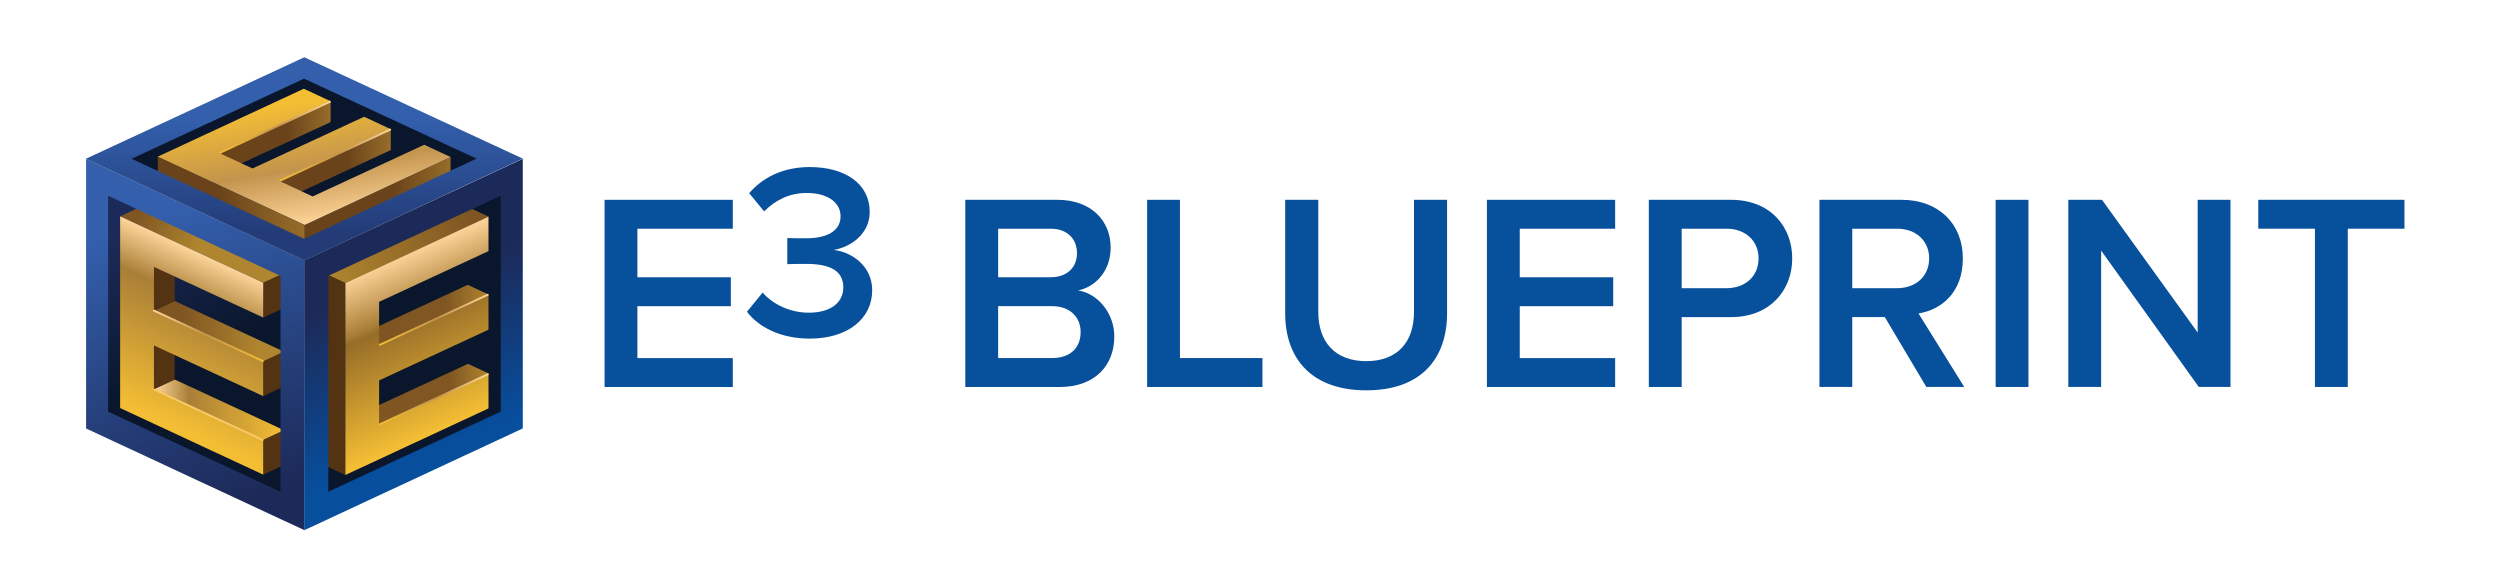 <?xml version="1.0" encoding="UTF-8"?>
<svg id="Layer_1" data-name="Layer 1" xmlns="http://www.w3.org/2000/svg" xmlns:xlink="http://www.w3.org/1999/xlink" viewBox="0 0 1265.17 295.03">
  <defs>
    <style>
      .cls-1 {
        fill: #09162b;
      }

      .cls-2 {
        fill: url(#linear-gradient-8);
      }

      .cls-3 {
        fill: url(#linear-gradient-5);
      }

      .cls-4 {
        fill: url(#linear-gradient-9);
      }

      .cls-5 {
        fill: url(#linear-gradient-4);
      }

      .cls-6 {
        fill: url(#linear-gradient-3);
      }

      .cls-7 {
        fill: url(#linear-gradient-2);
      }

      .cls-8 {
        stroke: url(#linear-gradient-12);
      }

      .cls-8, .cls-9, .cls-10, .cls-11, .cls-12, .cls-13 {
        fill: none;
        stroke-linecap: round;
        stroke-miterlimit: 10;
      }

      .cls-9 {
        stroke: url(#linear-gradient-19);
      }

      .cls-10 {
        stroke: url(#linear-gradient-18);
      }

      .cls-14 {
        fill: url(#linear-gradient);
      }

      .cls-15 {
        fill: #533312;
      }

      .cls-11 {
        stroke: url(#linear-gradient-6);
      }

      .cls-12 {
        stroke: url(#linear-gradient-7);
      }

      .cls-16 {
        fill: url(#linear-gradient-10);
      }

      .cls-17 {
        fill: url(#linear-gradient-11);
      }

      .cls-18 {
        fill: url(#linear-gradient-13);
      }

      .cls-19 {
        fill: url(#linear-gradient-14);
      }

      .cls-20 {
        fill: url(#linear-gradient-21);
      }

      .cls-21 {
        fill: url(#linear-gradient-20);
      }

      .cls-22 {
        fill: url(#linear-gradient-22);
      }

      .cls-23 {
        fill: url(#linear-gradient-15);
      }

      .cls-24 {
        fill: url(#linear-gradient-16);
      }

      .cls-25 {
        fill: url(#linear-gradient-17);
      }

      .cls-26 {
        fill: #07509c;
      }

      .cls-13 {
        stroke: #f9ca62;
      }
    </style>
    <linearGradient id="linear-gradient" x1="71.01" y1="114.91" x2="128.42" y2="227.14" gradientUnits="userSpaceOnUse">
      <stop offset="0" stop-color="#1c2a59"/>
      <stop offset=".59" stop-color="#09162b"/>
    </linearGradient>
    <linearGradient id="linear-gradient-2" x1="181.51" y1="199.38" x2="247.29" y2="199.38" gradientUnits="userSpaceOnUse">
      <stop offset="0" stop-color="#7f5522"/>
      <stop offset=".7" stop-color="#805622"/>
      <stop offset="1" stop-color="#af852f"/>
    </linearGradient>
    <linearGradient id="linear-gradient-3" x1="181.4" y1="159.42" x2="247.18" y2="159.42" gradientUnits="userSpaceOnUse">
      <stop offset="0" stop-color="#7f5522"/>
      <stop offset=".67" stop-color="#805622"/>
      <stop offset="1" stop-color="#af852f"/>
    </linearGradient>
    <linearGradient id="linear-gradient-4" x1="109.2" y1="108.81" x2="180.66" y2="141.84" gradientTransform="translate(348.09) rotate(-180) scale(1 -1)" gradientUnits="userSpaceOnUse">
      <stop offset="0" stop-color="#7f5522"/>
      <stop offset="1" stop-color="#af852f"/>
    </linearGradient>
    <linearGradient id="linear-gradient-5" x1="192.57" y1="133.27" x2="228.6" y2="214.88" gradientUnits="userSpaceOnUse">
      <stop offset="0" stop-color="#f4be34"/>
      <stop offset="0" stop-color="#ffd69b"/>
      <stop offset=".31" stop-color="#a97f37"/>
      <stop offset=".35" stop-color="#966d29"/>
      <stop offset="1" stop-color="#f4be34"/>
    </linearGradient>
    <linearGradient id="linear-gradient-6" x1="243.84" y1="161.83" x2="299.36" y2="161.83" gradientTransform="translate(491.13) rotate(-180) scale(1 -1)" gradientUnits="userSpaceOnUse">
      <stop offset="0" stop-color="#f4be34"/>
      <stop offset="0" stop-color="#ffd69b"/>
      <stop offset=".46" stop-color="#c3944d"/>
      <stop offset="1" stop-color="#f4be34"/>
    </linearGradient>
    <linearGradient id="linear-gradient-7" x1="243.84" y1="202.07" x2="299.36" y2="202.07" xlink:href="#linear-gradient-6"/>
    <linearGradient id="linear-gradient-8" x1="77.91" y1="207.31" x2="143.69" y2="207.31" gradientUnits="userSpaceOnUse">
      <stop offset="0" stop-color="#f4be34"/>
      <stop offset="0" stop-color="#ffd69b"/>
      <stop offset=".27" stop-color="#a97f37"/>
      <stop offset="1" stop-color="#f4be34"/>
    </linearGradient>
    <linearGradient id="linear-gradient-9" x1="77.91" y1="167.56" x2="143.69" y2="167.56" gradientUnits="userSpaceOnUse">
      <stop offset=".21" stop-color="#7f5522"/>
      <stop offset=".8" stop-color="#af852f"/>
    </linearGradient>
    <linearGradient id="linear-gradient-10" x1="69.27" y1="108.6" x2="140.73" y2="141.62" gradientUnits="userSpaceOnUse">
      <stop offset="0" stop-color="#7f5522"/>
      <stop offset=".44" stop-color="#af852f"/>
    </linearGradient>
    <linearGradient id="linear-gradient-11" x1="115.54" y1="134.29" x2="79.86" y2="212.36" xlink:href="#linear-gradient-8"/>
    <linearGradient id="linear-gradient-12" x1="77.41" y1="169.96" x2="133.51" y2="169.96" gradientTransform="matrix(1,0,0,1,0,0)" xlink:href="#linear-gradient-6"/>
    <linearGradient id="linear-gradient-13" x1="154.19" y1="105.52" x2="228.03" y2="105.52" gradientUnits="userSpaceOnUse">
      <stop offset=".61" stop-color="#6b431a"/>
      <stop offset="1" stop-color="#966d29"/>
    </linearGradient>
    <linearGradient id="linear-gradient-14" x1="141.29" y1="83.74" x2="197.76" y2="83.74" xlink:href="#linear-gradient-13"/>
    <linearGradient id="linear-gradient-15" x1="110.85" y1="69.57" x2="167.31" y2="69.57" xlink:href="#linear-gradient-13"/>
    <linearGradient id="linear-gradient-16" x1="79.85" y1="105.41" x2="154.2" y2="105.41" gradientUnits="userSpaceOnUse">
      <stop offset=".41" stop-color="#6b431a"/>
      <stop offset="1" stop-color="#966d29"/>
    </linearGradient>
    <linearGradient id="linear-gradient-17" x1="265.8" y1="268.52" x2="322.81" y2="318.24" gradientTransform="translate(189.29 426.6) rotate(-44.44) scale(1.08 -.92) skewX(-17.83)" xlink:href="#linear-gradient-6"/>
    <linearGradient id="linear-gradient-18" x1="293.18" y1="78.5" x2="349.78" y2="78.5" xlink:href="#linear-gradient-6"/>
    <linearGradient id="linear-gradient-19" x1="323.68" y1="64.42" x2="380.27" y2="64.42" xlink:href="#linear-gradient-6"/>
    <linearGradient id="linear-gradient-20" x1="76.18" y1="110.58" x2="126.13" y2="250.99" gradientUnits="userSpaceOnUse">
      <stop offset="0" stop-color="#335fac"/>
      <stop offset="1" stop-color="#1c2a59"/>
    </linearGradient>
    <linearGradient id="linear-gradient-21" x1="194.45" y1="132.63" x2="227.1" y2="224.44" gradientUnits="userSpaceOnUse">
      <stop offset=".14" stop-color="#1c2a59"/>
      <stop offset="1" stop-color="#074e9d"/>
    </linearGradient>
    <linearGradient id="linear-gradient-22" x1="154" y1="50.7" x2="154" y2="118.1" gradientUnits="userSpaceOnUse">
      <stop offset=".14" stop-color="#335fac"/>
      <stop offset=".99" stop-color="#233c78"/>
    </linearGradient>
  </defs>
  <g>
    <polygon class="cls-1" points="157.83 255.49 255.67 211.35 255.67 91.44 157.83 135.58 157.83 255.49"/>
    <polygon class="cls-1" points="155.68 125.83 253.52 81.69 153.33 35.94 55.49 80.08 155.68 125.83"/>
    <polygon class="cls-14" points="149.88 255.49 52.04 211.35 52.04 91.44 149.88 135.58 149.88 255.49"/>
  </g>
  <polygon class="cls-15" points="174.79 240.38 174.79 143.28 164.31 138.4 164.31 235.49 174.79 240.38"/>
  <g>
    <polygon class="cls-7" points="191.98 214.65 247.29 189 236.81 184.12 181.51 209.77 191.98 214.65"/>
    <polygon class="cls-6" points="191.88 174.69 247.18 149.04 236.71 144.15 181.4 169.81 191.88 174.69"/>
    <polygon class="cls-5" points="174.94 143.29 247.36 109.69 236.89 104.81 164.47 138.41 174.94 143.29"/>
    <polygon class="cls-3" points="191.86 214.63 191.86 192.51 247.21 166.83 247.21 149.2 191.86 174.88 191.86 152.76 247.21 127.08 247.21 109.66 174.79 143.26 174.79 240.38 247.21 206.68 247.21 188.95 191.86 214.63"/>
    <line class="cls-11" x1="246.79" y1="149.19" x2="192.27" y2="174.48"/>
    <line class="cls-12" x1="246.79" y1="189.43" x2="192.27" y2="214.71"/>
  </g>
  <g>
    <polygon class="cls-15" points="133.22 240.21 133.22 222.58 143.69 217.7 143.69 235.32 133.22 240.21"/>
    <polygon class="cls-2" points="133.22 222.58 77.91 196.93 88.39 192.05 143.69 217.7 133.22 222.58"/>
    <polygon class="cls-15" points="77.91 196.93 77.91 174.81 88.39 169.92 88.39 192.05 77.91 196.93"/>
    <polygon class="cls-15" points="133.22 200.46 133.22 182.83 143.69 177.95 143.69 195.57 133.22 200.46"/>
    <polygon class="cls-4" points="133.22 182.83 77.91 157.18 88.39 152.3 143.69 177.95 133.22 182.83"/>
    <polygon class="cls-15" points="77.91 157.18 77.91 135.06 88.39 130.17 88.39 152.3 77.91 157.18"/>
    <polygon class="cls-15" points="133.22 160.71 133.22 143.08 143.69 138.2 143.69 155.82 133.22 160.71"/>
    <polygon class="cls-16" points="133.22 143.08 60.8 109.48 71.27 104.6 143.69 138.2 133.22 143.08"/>
    <polygon class="cls-17" points="133.22 160.71 133.22 143.08 60.8 109.48 60.8 206.5 133.22 240.21 133.22 222.58 77.91 196.93 77.91 174.81 133.22 200.46 133.22 182.83 77.91 157.18 77.91 135.06 133.22 160.71"/>
    <line class="cls-8" x1="77.91" y1="157.18" x2="133.01" y2="182.73"/>
    <line class="cls-13" x1="78.12" y1="197.2" x2="132.89" y2="222.6"/>
  </g>
  <g>
    <polygon class="cls-18" points="154.19 131.55 154.19 113.92 228.03 79.49 228.03 97.12 154.19 131.55"/>
    <polygon class="cls-19" points="141.29 102.1 141.29 91.54 197.76 65.38 197.76 75.94 141.29 102.1"/>
    <polygon class="cls-23" points="110.85 87.93 110.85 77.36 167.31 51.22 167.31 61.78 110.85 87.93"/>
    <polygon class="cls-24" points="154.2 131.55 154.2 113.92 79.85 79.27 79.85 96.9 154.2 131.55"/>
    <polygon class="cls-25" points="110.82 77.38 127.77 85.26 184.26 59.1 197.76 65.38 141.27 91.53 158.21 99.41 214.7 73.25 228.04 79.46 154.21 113.85 79.82 79.27 153.73 44.91 167.31 51.22 110.82 77.38"/>
    <line class="cls-10" x1="197.44" y1="65.61" x2="141.85" y2="91.39"/>
    <line class="cls-9" x1="166.95" y1="51.53" x2="111.36" y2="77.31"/>
  </g>
  <g>
    <path class="cls-21" d="M43.57,80.39v136.45l110.56,51.5v-136.58l-110.56-51.38ZM141.97,248.87l-87.26-40.56v-109.25l87.26,40.56v109.25Z"/>
    <path class="cls-20" d="M154,131.73v136.58l110.56-51.5V80.36l-110.56,51.38ZM253.41,208.28l-87.26,40.56v-109.25l87.26-40.56v109.25Z"/>
    <path class="cls-22" d="M43.44,80.35l110.56,51.42,110.56-51.5-110.56-51.29-110.56,51.38ZM241.15,80.29l-87.26,40.56-87.31-40.49,87.26-40.56,87.31,40.49Z"/>
  </g>
  <g>
    <path class="cls-26" d="M305.96,195.83v-94.71h64.89v14.63h-48.28v24.57h47.29v14.63h-47.29v26.27h48.28v14.63h-64.89Z"/>
    <path class="cls-26" d="M385.94,148.03c5.42,6.3,14.36,10.21,23.31,10.21,11.09,0,17.52-5.04,17.52-12.85,0-8.32-6.68-11.84-18.65-11.84-3.53,0-8.44,0-9.7.13v-13.23c1.51.13,6.43.13,9.7.13,9.83,0,17.26-3.4,17.26-11.09s-7.56-11.84-17.01-11.84c-8.57,0-15.62,3.28-21.67,9.32l-7.56-9.2c6.43-7.56,16.63-13.23,30.62-13.23,18.14,0,30.37,8.57,30.37,22.68,0,11.21-9.58,17.77-18.27,19.28,8.19.76,19.53,7.43,19.53,20.41,0,14.24-12.22,24.45-31.63,24.45-15,0-26.08-6.05-31.75-13.61l7.94-9.7Z"/>
    <path class="cls-26" d="M488.51,195.83v-94.71h46.58c17.32,0,26.98,10.79,26.98,24.14,0,11.93-7.67,19.88-16.47,21.73,10.08,1.56,18.32,11.64,18.32,23.29,0,14.63-9.8,25.56-27.55,25.56h-47.85ZM505.13,140.3h26.55c8.52,0,13.35-5.11,13.35-12.21s-4.83-12.35-13.35-12.35h-26.55v24.57ZM505.13,181.2h27.26c9.09,0,14.48-4.97,14.48-13.21,0-7.1-4.97-13.06-14.48-13.06h-27.26v26.27Z"/>
    <path class="cls-26" d="M580.53,195.83v-94.71h16.61v80.09h41.75v14.63h-58.36Z"/>
    <path class="cls-26" d="M650.39,101.11h16.76v56.8c0,15.05,8.38,24.85,24.28,24.85s24.14-9.8,24.14-24.85v-56.8h16.76v57.23c0,23.57-13.49,39.19-40.9,39.19s-41.04-15.76-41.04-39.05v-57.37Z"/>
    <path class="cls-26" d="M752.49,195.83v-94.71h64.89v14.63h-48.28v24.57h47.29v14.63h-47.29v26.27h48.28v14.63h-64.89Z"/>
    <path class="cls-26" d="M834.42,195.83v-94.71h41.61c19.88,0,30.96,13.63,30.96,29.68s-11.22,29.68-30.96,29.68h-24.99v35.36h-16.61ZM873.76,115.74h-22.72v30.1h22.72c9.37,0,16.19-5.96,16.19-15.05s-6.82-15.05-16.19-15.05Z"/>
    <path class="cls-26" d="M974.86,195.83l-21.02-35.36h-16.47v35.36h-16.61v-94.71h41.61c18.74,0,30.96,12.21,30.96,29.68s-11.08,25.99-22.44,27.83l23.15,37.2h-19.17ZM960.09,115.74h-22.72v30.1h22.72c9.37,0,16.19-5.96,16.19-15.05s-6.82-15.05-16.19-15.05Z"/>
    <path class="cls-26" d="M1009.93,195.83v-94.71h16.61v94.71h-16.61Z"/>
    <path class="cls-26" d="M1112.74,195.83l-49.42-69.01v69.01h-16.61v-94.71h17.04l48.42,67.17v-67.17h16.61v94.71h-16.05Z"/>
    <path class="cls-26" d="M1171.52,195.83v-80.09h-28.68v-14.63h73.98v14.63h-28.68v80.09h-16.61Z"/>
  </g>
</svg>